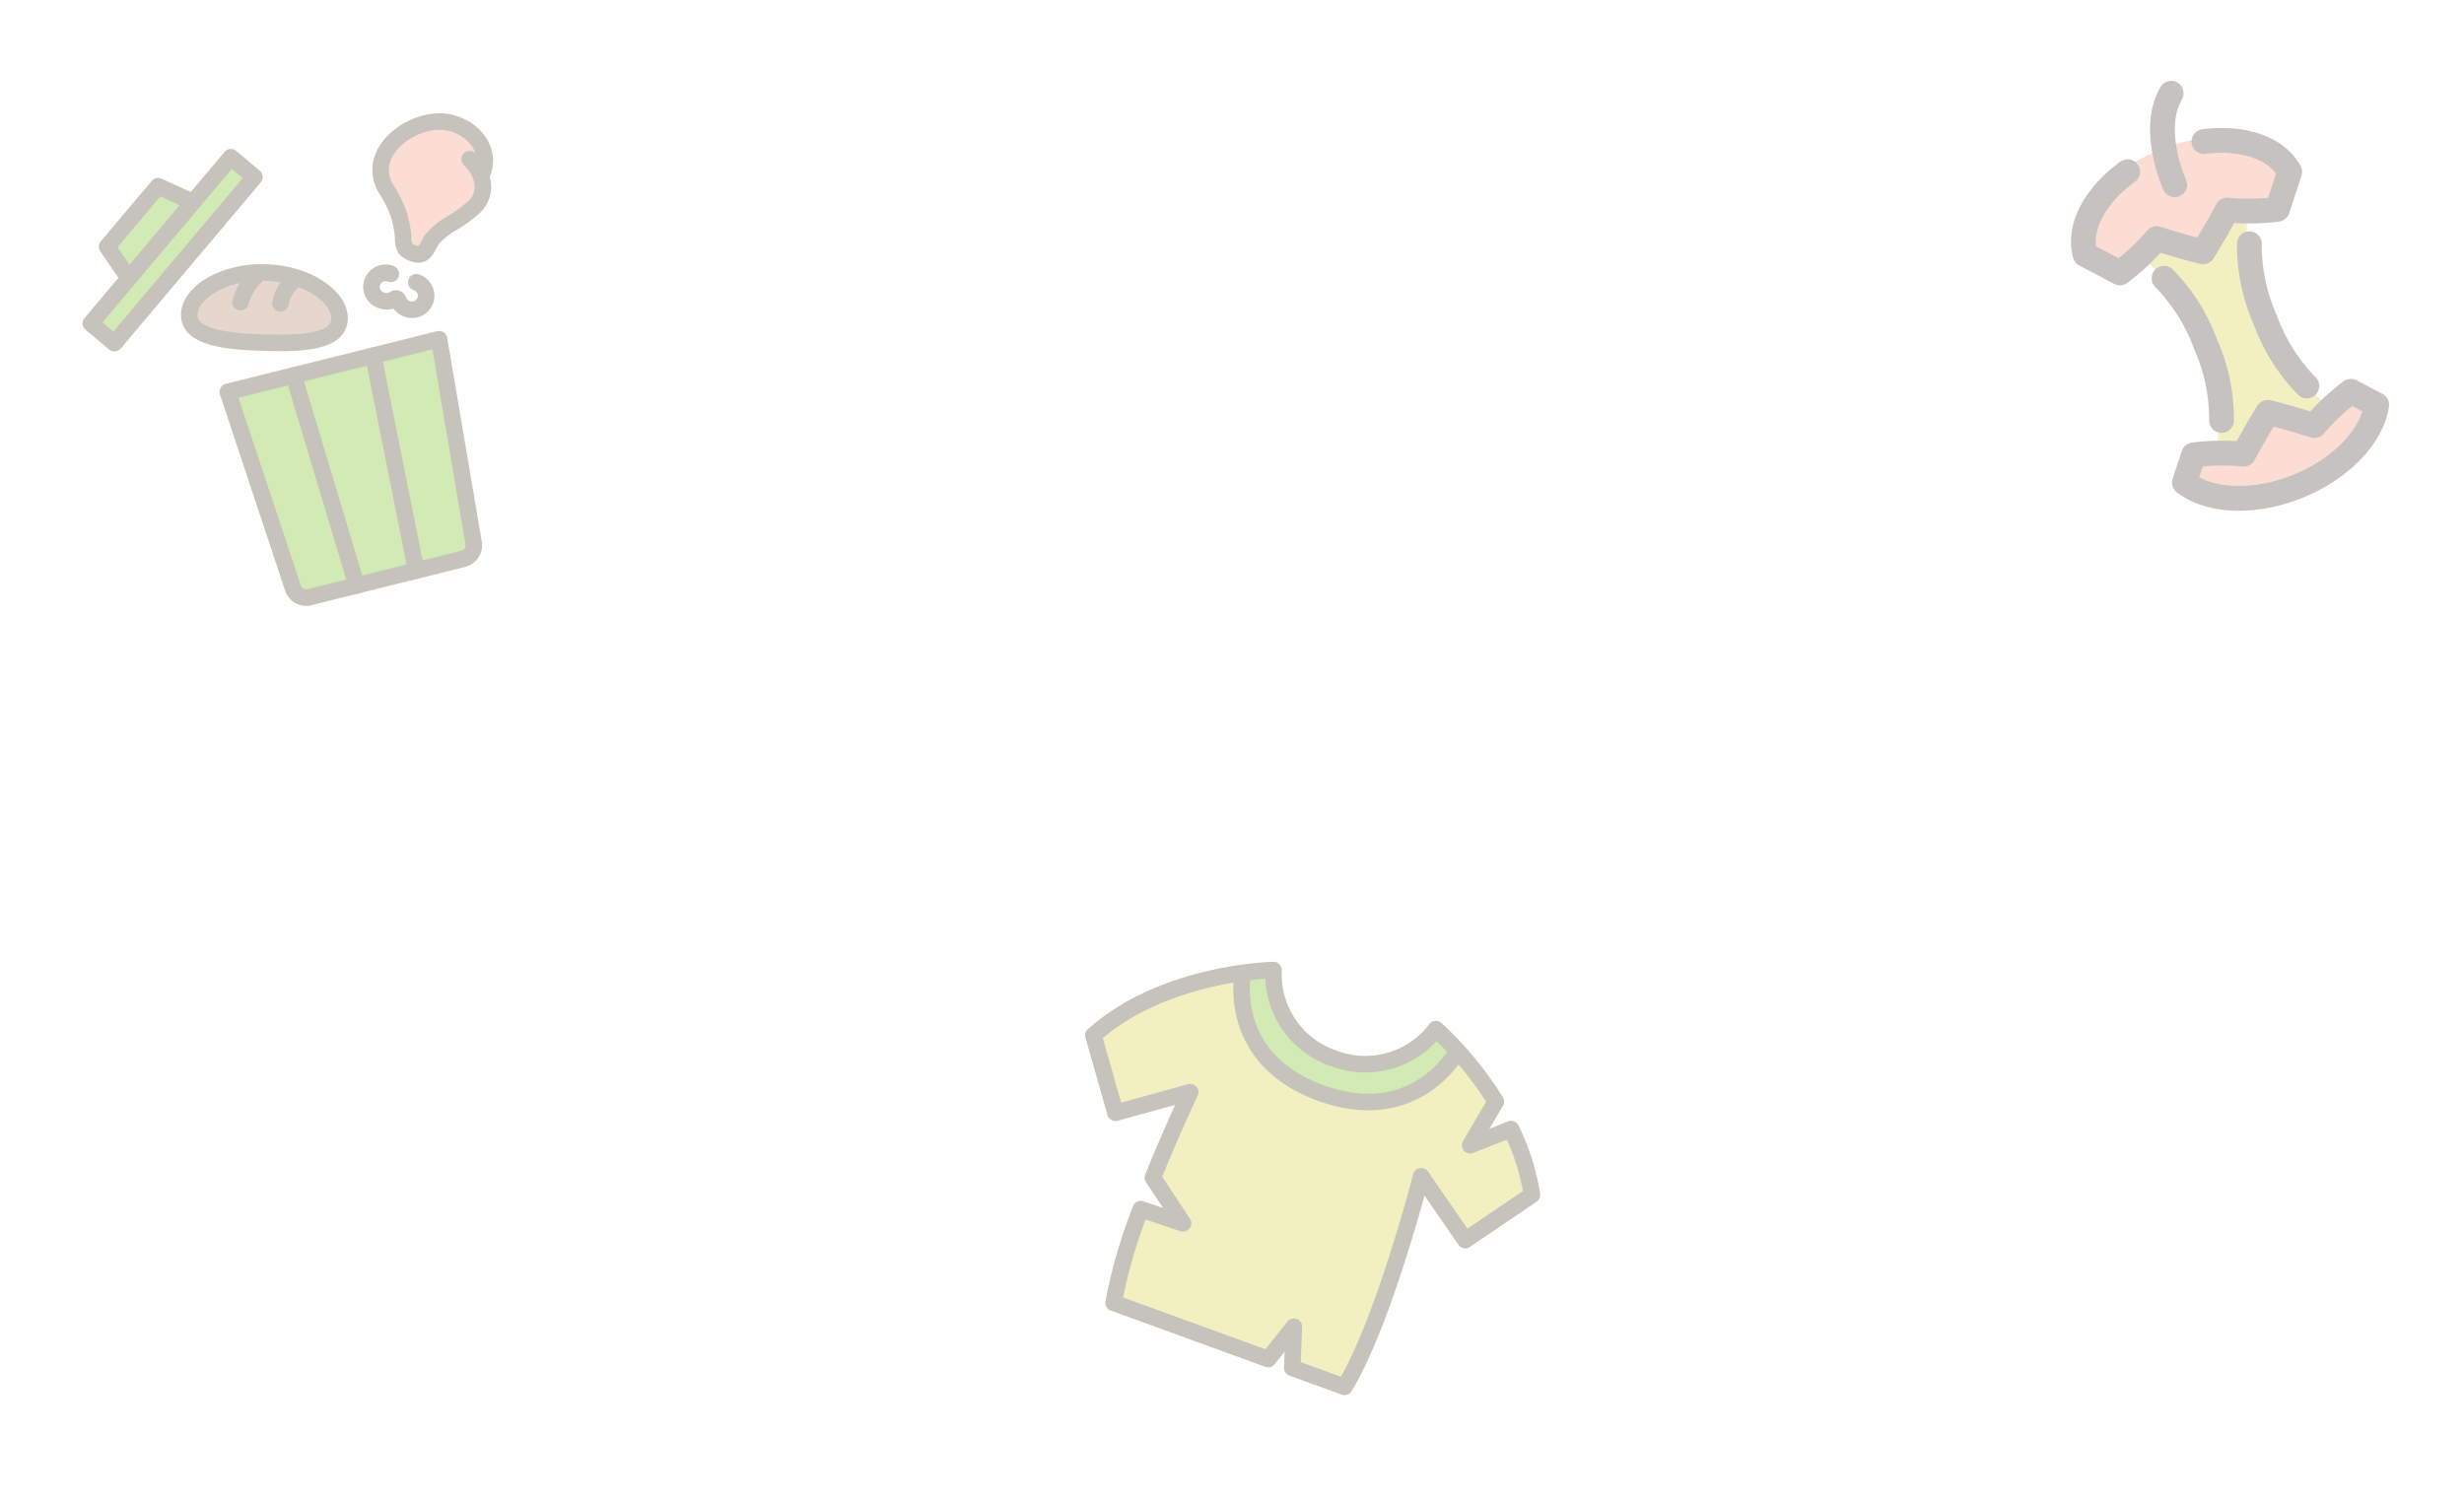 <svg xmlns="http://www.w3.org/2000/svg" xmlns:xlink="http://www.w3.org/1999/xlink" width="298.347" height="181.938" viewBox="0 0 298.347 181.938">
  <defs>
    <clipPath id="clip-path">
      <rect id="長方形_22867" data-name="長方形 22867" width="63.223" height="65.77" transform="translate(-5 -4.861)" fill="none"/>
    </clipPath>
    <clipPath id="clip-path-2">
      <rect id="長方形_22868" data-name="長方形 22868" width="72.871" height="58.615" transform="translate(-7.116 -6)" fill="none"/>
    </clipPath>
    <clipPath id="clip-path-3">
      <rect id="長方形_22869" data-name="長方形 22869" width="37.043" height="61.661" transform="translate(-3.432 -4.894)" fill="none"/>
    </clipPath>
  </defs>
  <g id="header_bg02" transform="translate(-510 -128.132)">
    <g id="グループ_11361" data-name="グループ 11361" transform="translate(516.027 151.577) rotate(-14)" opacity="0.299">
      <g id="マスクグループ_11090" data-name="マスクグループ 11090" clip-path="url(#clip-path)">
        <path id="パス_6281" data-name="パス 6281" d="M59.865,96.757H40.688A1.691,1.691,0,0,1,39,95.2L37.1,70.244H63.457L61.55,95.2a1.69,1.69,0,0,1-1.685,1.562" transform="translate(-21.847 -41.369)" fill="#69ba00"/>
        <rect id="長方形_22865" data-name="長方形 22865" width="26.317" height="3.728" transform="matrix(0.81, -0.586, 0.586, 0.81, 1.436, 16.581)" fill="#69ba00"/>
        <path id="パス_6282" data-name="パス 6282" d="M21.375,5.934,17.5,8.737l-3.878,2.8,1.654,4.33,9.694-7.008Z" transform="translate(-8.021 -3.495)" fill="#69ba00"/>
        <path id="パス_6283" data-name="パス 6283" d="M108.229,15.1c2.2-2.726.6-5.923-2.084-7.3-3.821-1.967-10.932.78-9.454,5.882a14.484,14.484,0,0,1,.759,3.4,13.829,13.829,0,0,1-.146,2.769,2.821,2.821,0,0,0-.083,1.429,2.492,2.492,0,0,0,1.325,1.06c.929.326,1.613-1.087,2.264-1.5a10.436,10.436,0,0,1,2.319-1.1,16.093,16.093,0,0,0,3.515-1.4,3.378,3.378,0,0,0,1.581-3.242Z" transform="translate(-56.828 -4.212)" fill="#f28c6d"/>
        <path id="パス_6284" data-name="パス 6284" d="M48.87,45.122c-.732,2.59-4.78,1.928-9.618.562s-8.634-2.921-7.9-5.511,5.378-4.044,10.216-2.677,8.036,5.037,7.3,7.626" transform="translate(-18.41 -21.774)" fill="#ab7754"/>
        <rect id="長方形_22866" data-name="長方形 22866" width="26.317" height="3.728" transform="matrix(0.81, -0.586, 0.586, 0.81, 1.028, 16.446)" fill="none" stroke="#40331d" stroke-linecap="round" stroke-linejoin="round" stroke-width="2"/>
        <path id="パス_6285" data-name="パス 6285" d="M23.862,8.379,20.381,5.606,16.5,8.409l-3.878,2.8,1.542,4.174" transform="translate(-7.436 -3.302)" fill="none" stroke="#40331d" stroke-linecap="round" stroke-linejoin="round" stroke-width="2"/>
        <path id="パス_6286" data-name="パス 6286" d="M59.525,95.862H40.348A1.691,1.691,0,0,1,38.663,94.3L36.756,69.349H63.117L61.21,94.3A1.69,1.69,0,0,1,59.525,95.862Z" transform="translate(-21.647 -40.842)" fill="none" stroke="#40331d" stroke-linecap="round" stroke-linejoin="round" stroke-width="2"/>
        <line id="線_67" data-name="線 67" x2="1.257" y2="26.513" transform="translate(23.318 28.507)" fill="none" stroke="#40331d" stroke-linecap="round" stroke-linejoin="round" stroke-width="2"/>
        <line id="線_68" data-name="線 68" x1="1.257" y2="26.513" transform="translate(32.004 28.507)" fill="none" stroke="#40331d" stroke-linecap="round" stroke-linejoin="round" stroke-width="2"/>
        <path id="パス_6287" data-name="パス 6287" d="M87.973,46.839l0,0a1.7,1.7,0,0,0-2,2.756,1.746,1.746,0,0,0,1.673.3.341.341,0,0,1,.443.281,1.744,1.744,0,0,0,3.067.928,1.717,1.717,0,0,0-.441-2.529l0,0" transform="translate(-50.255 -27.423)" fill="none" stroke="#40331d" stroke-linecap="round" stroke-linejoin="round" stroke-width="2"/>
        <path id="パス_6288" data-name="パス 6288" d="M106.842,12.205c1.217,1.9,1.251,4.435-.748,5.68a16.111,16.111,0,0,1-3.515,1.4,10.464,10.464,0,0,0-2.319,1.1c-.652.417-1.335,1.83-2.264,1.5a2.494,2.494,0,0,1-1.325-1.06,2.823,2.823,0,0,1,.083-1.429,13.827,13.827,0,0,0,.146-2.769,14.468,14.468,0,0,0-.759-3.4c-1.477-5.1,5.633-7.85,9.454-5.882,2.683,1.381,4.14,4.521,2.245,6.986" transform="translate(-56.504 -3.954)" fill="none" stroke="#40331d" stroke-linecap="round" stroke-linejoin="round" stroke-width="2"/>
        <path id="パス_6289" data-name="パス 6289" d="M48.654,44.794c-.732,2.59-4.78,1.928-9.618.562s-8.634-2.921-7.9-5.511S36.512,35.8,41.35,37.168,49.386,42.2,48.654,44.794Z" transform="translate(-18.283 -21.581)" fill="none" stroke="#40331d" stroke-linecap="round" stroke-linejoin="round" stroke-width="2"/>
        <path id="パス_6290" data-name="パス 6290" d="M49.256,38.434a6.892,6.892,0,0,0-2.463,2.534" transform="translate(-27.558 -22.635)" fill="none" stroke="#40331d" stroke-linecap="round" stroke-linejoin="round" stroke-width="2"/>
        <path id="パス_6291" data-name="パス 6291" d="M60.354,42.167a4.843,4.843,0,0,0-2.244,2.314" transform="translate(-34.223 -24.834)" fill="none" stroke="#40331d" stroke-linecap="round" stroke-linejoin="round" stroke-width="2"/>
      </g>
    </g>
    <g id="グループ_11093" data-name="グループ 11093" transform="translate(646.844 238.139) rotate(20)" opacity="0.299">
      <g id="グループ_11092" data-name="グループ 11092" clip-path="url(#clip-path-2)">
        <path id="パス_6292" data-name="パス 6292" d="M49.828,14.5c11.121,0,13.864-8.086,14.384-10.157a35.544,35.544,0,0,0-3.924-1.883,10.732,10.732,0,0,1-10.46,7.557A10.732,10.732,0,0,1,39.367,2.462a35.727,35.727,0,0,0-3.923,1.883C35.964,6.416,38.707,14.5,49.828,14.5" transform="translate(-20.335 -1.413)" fill="#69ba00"/>
        <path id="パス_6293" data-name="パス 6293" d="M59.415,19.882a27.618,27.618,0,0,0-5.1-6.621l-3.986,3.523,1.113-6.028a43.208,43.208,0,0,0-5.9-3.876c-.52,2.071-3.262,10.156-14.384,10.156S17.3,8.951,16.777,6.88c-4.083,2.234-10.359,6.5-13.87,13l5.715,7.9,7.657-5.439s-.5,5.122-.705,11.267L20.9,37.564l-5.41.142a63.427,63.427,0,0,0,.788,11.775H36.2l1.579-4.736,1.525,4.736h6.736c1.779-8.931,0-27.137,0-27.137L53.7,27.783Z" transform="translate(-1.668 -3.947)" fill="#d4c92b"/>
        <path id="パス_6294" data-name="パス 6294" d="M64.029,7.077S62.383,17.166,50.286,17.166,36.544,7.077,36.544,7.077" transform="translate(-20.966 -4.06)" fill="none" stroke="#40331d" stroke-linecap="round" stroke-linejoin="round" stroke-width="2"/>
        <path id="パス_6295" data-name="パス 6295" d="M59.008,17.384a27.618,27.618,0,0,0-5.1-6.621l-3.986,3.523,1.113-6.028A42.214,42.214,0,0,0,41.215,2.5a10.733,10.733,0,0,1-10.461,7.557A10.732,10.732,0,0,1,20.294,2.5S8,7.194,2.5,17.384l5.715,7.9,7.657-5.439s-.5,5.123-.705,11.267l5.328,3.953-5.411.141a63.508,63.508,0,0,0,.788,11.776H35.8l1.579-4.736L38.9,46.983h6.736c1.779-8.931,0-27.137,0-27.137l7.657,5.439Z" transform="translate(-1.434 -1.434)" fill="none" stroke="#40331d" stroke-linecap="round" stroke-linejoin="round" stroke-width="2"/>
      </g>
    </g>
    <g id="グループ_11096" data-name="グループ 11096" transform="translate(-537.131 -724.702) rotate(-22)" opacity="0.299">
      <g id="グループ_11095" data-name="グループ 11095" transform="translate(873 1291)">
        <g id="グループ_11094" data-name="グループ 11094" clip-path="url(#clip-path-3)">
          <path id="パス_6296" data-name="パス 6296" d="M15.309,17.872c-7.076,0-12.865,3.5-13.358,7.939L5.032,29.45A28.585,28.585,0,0,0,10.7,27.262s2.671,2.211,4.611,3.591c1.94-1.379,4.611-3.591,4.611-3.591a28.585,28.585,0,0,0,5.665,2.189l3.081-3.639c-.492-4.437-6.283-7.939-13.358-7.939" transform="translate(-1.211 -11.097)" fill="#f28c6d"/>
          <path id="パス_6297" data-name="パス 6297" d="M29.18,111.525,26.9,108.834a28.583,28.583,0,0,0-5.665,2.189s-2.67-2.211-4.611-3.591c-1.94,1.379-4.611,3.591-4.611,3.591a28.575,28.575,0,0,0-5.665-2.189L4.07,111.525c1.895,3.253,6.8,5.57,12.555,5.57s10.66-2.318,12.555-5.57" transform="translate(-2.527 -66.708)" fill="#f28c6d"/>
          <path id="パス_6298" data-name="パス 6298" d="M29.986,70.793c.919-.472,1.805-.86,2.594-1.171-.709-1.395-1.634-3.609-1.634-3.609a22.294,22.294,0,0,1-1.669-9.285,22.3,22.3,0,0,1,1.669-9.286s.931-2.232,1.642-3.625c-.791-.312-1.679-.7-2.6-1.174,0,0-2.671,2.212-4.611,3.591-1.94-1.379-4.611-3.591-4.611-3.591-.922.474-1.811.862-2.6,1.174.71,1.393,1.642,3.625,1.642,3.625a22.3,22.3,0,0,1,1.669,9.286A22.3,22.3,0,0,1,19.8,66.013s-.925,2.215-1.634,3.609c.789.311,1.675.7,2.594,1.171,0,0,2.671-2.212,4.611-3.591,1.94,1.379,4.611,3.591,4.611,3.591" transform="translate(-11.277 -26.479)" fill="#d4c92b"/>
          <path id="パス_6299" data-name="パス 6299" d="M29.729,112.666l-2.278-2.691a28.583,28.583,0,0,0-5.665,2.189s-2.67-2.211-4.611-3.591c-1.94,1.379-4.611,3.591-4.611,3.591A28.575,28.575,0,0,0,6.9,109.975l-2.278,2.691c1.895,3.253,6.8,5.57,12.555,5.57S27.834,115.918,29.729,112.666Z" transform="translate(-2.868 -67.417)" fill="none" stroke="#3f3327" stroke-linecap="round" stroke-linejoin="round" stroke-width="3"/>
          <path id="パス_6300" data-name="パス 6300" d="M37.361,12.933S37.027,5.672,41.117,2.5" transform="translate(-23.195 -1.552)" fill="none" stroke="#3f3327" stroke-linecap="round" stroke-linejoin="round" stroke-width="3"/>
          <path id="パス_6301" data-name="パス 6301" d="M23.042,75.016a22.3,22.3,0,0,0,1.669-9.285,22.3,22.3,0,0,0-1.669-9.286" transform="translate(-14.308 -35.049)" fill="none" stroke="#3f3327" stroke-linecap="round" stroke-linejoin="round" stroke-width="3"/>
          <path id="パス_6302" data-name="パス 6302" d="M49.7,75.016a22.3,22.3,0,0,1-1.669-9.285A22.3,22.3,0,0,1,49.7,56.445" transform="translate(-29.825 -35.049)" fill="none" stroke="#3f3327" stroke-linecap="round" stroke-linejoin="round" stroke-width="3"/>
          <path id="パス_6303" data-name="パス 6303" d="M11.029,20.531C6.3,21.7,2.874,24.527,2.5,27.9l3.081,3.639a28.583,28.583,0,0,0,5.665-2.189s2.671,2.212,4.611,3.591c1.94-1.379,4.611-3.591,4.611-3.591a28.594,28.594,0,0,0,5.665,2.189L29.216,27.9c-.367-3.3-3.671-6.088-8.255-7.3" transform="translate(-1.552 -12.748)" fill="none" stroke="#3f3327" stroke-linecap="round" stroke-linejoin="round" stroke-width="3"/>
        </g>
      </g>
    </g>
  </g>
</svg>
